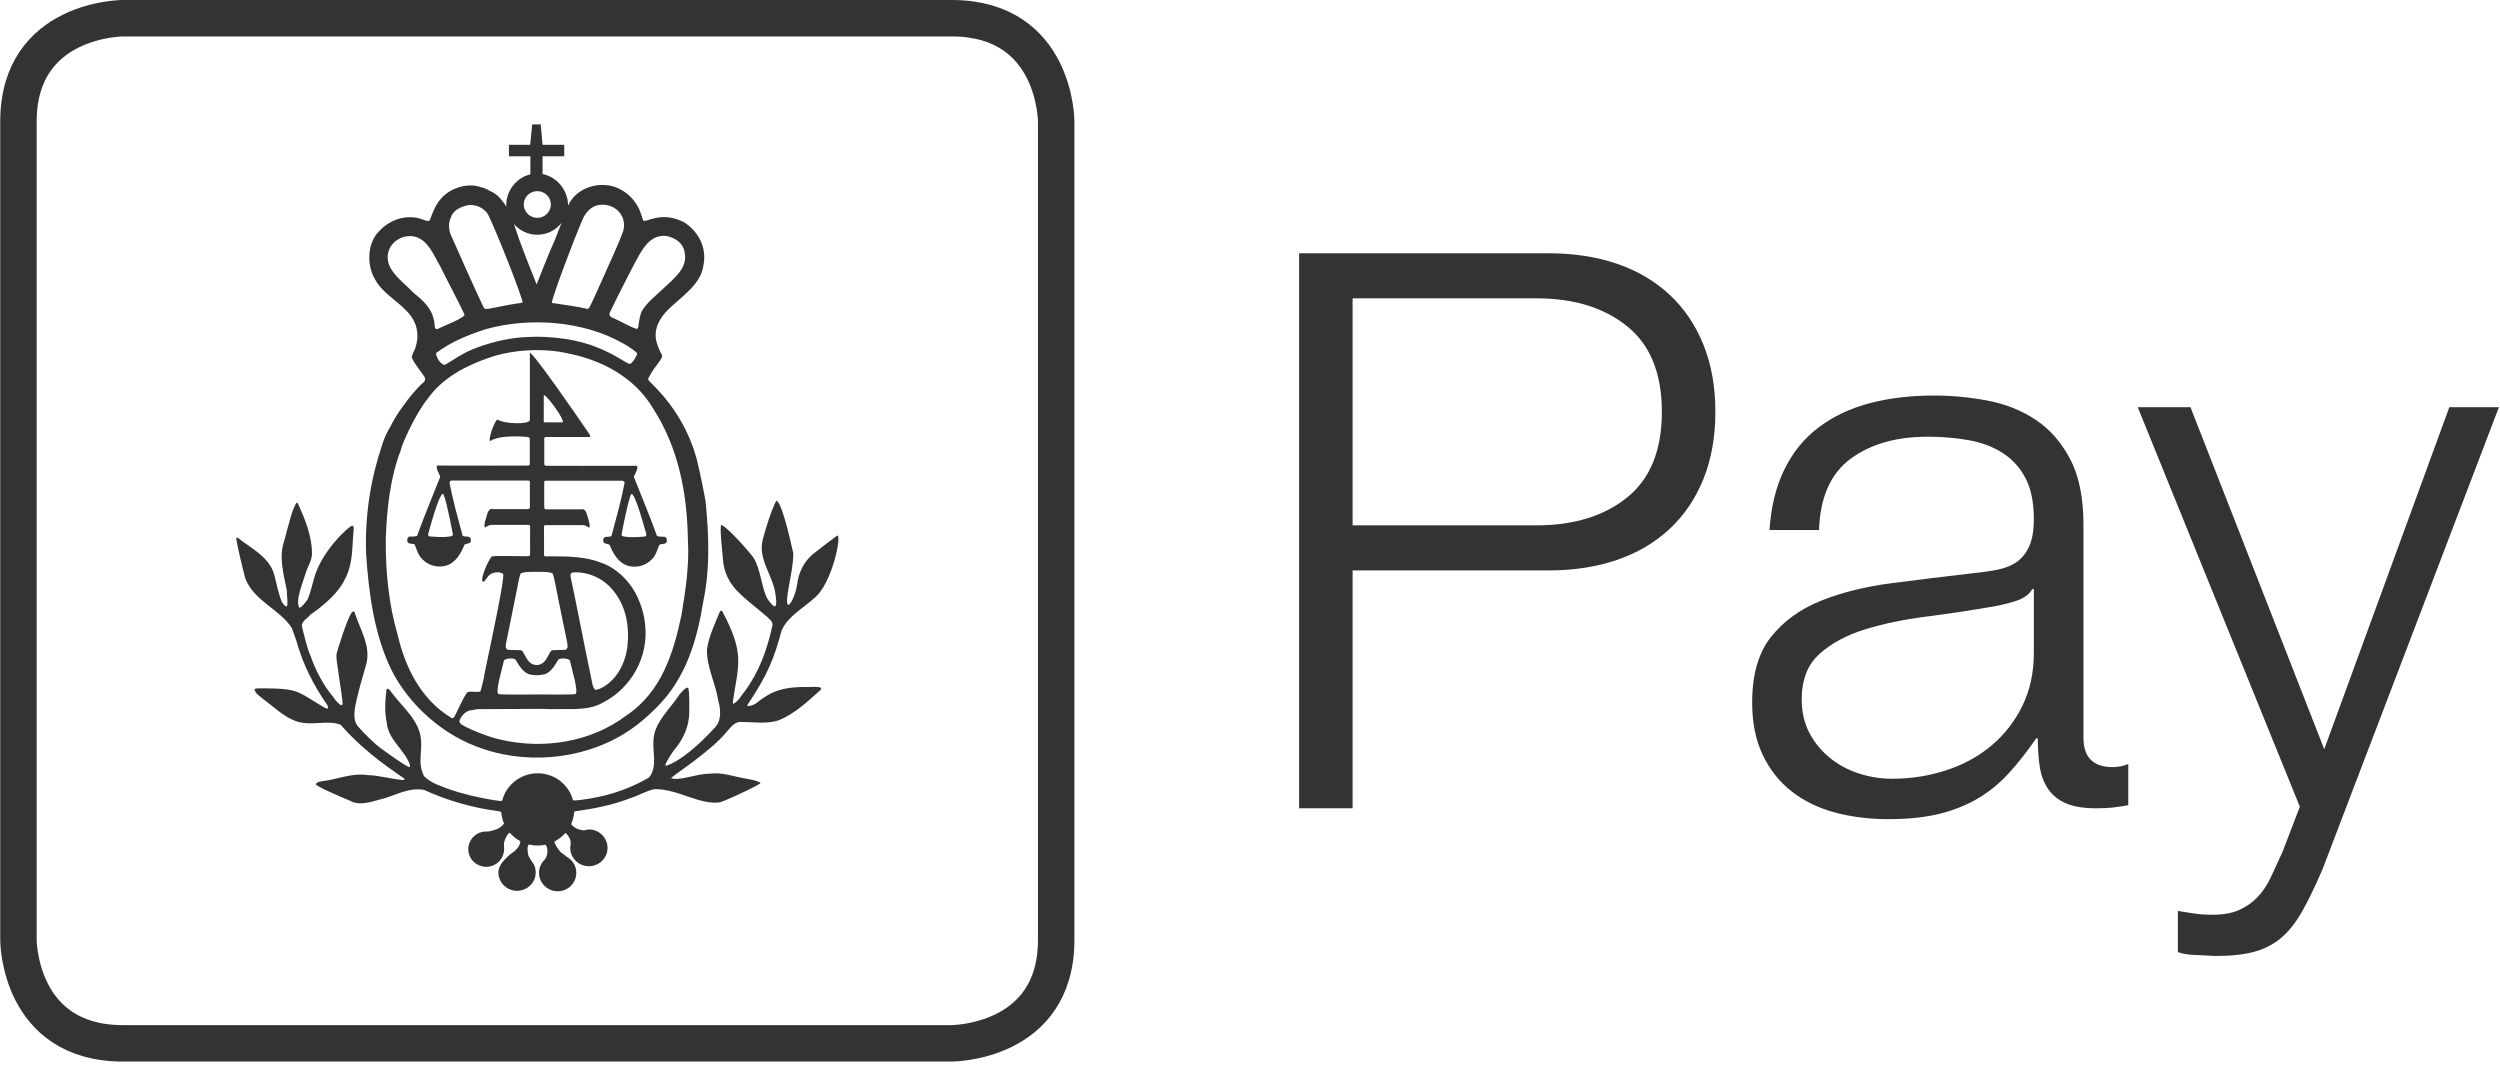 <?xml version="1.0" encoding="UTF-8"?>
<svg width="95px" height="41px" viewBox="0 0 95 41" version="1.1" xmlns="http://www.w3.org/2000/svg" xmlns:xlink="http://www.w3.org/1999/xlink">
    <!-- Generator: Sketch 52.5 (67469) - http://www.bohemiancoding.com/sketch -->
    <title>Logo eckig schwarz</title>
    <desc>Created with Sketch.</desc>
    <g id="Page-1" stroke="none" stroke-width="1" fill="none" fill-rule="evenodd">
        <g id="Logo-eckig-schwarz">
            <path d="M26.822,19.16 C26.822,19.015 26.603,17.961 26.474,17.438 C25.971,15.603 24.795,14.633 24.654,14.459 C24.641,14.442 24.604,14.403 24.656,14.34 C24.913,13.847 25.202,13.644 25.156,13.491 C25.064,13.338 25.001,13.172 24.949,12.994 C24.819,12.495 25.079,12.061 25.427,11.729 C25.945,11.232 26.642,10.797 26.733,10.07 C26.863,9.419 26.553,8.806 25.997,8.447 C25.095,7.984 24.534,8.498 24.437,8.371 C24.393,8.219 24.343,8.078 24.289,7.949 C24.046,7.428 23.527,7.044 22.946,7.029 L22.83,7.029 C22.542,7.029 21.875,7.182 21.588,7.814 L21.588,7.815 C21.588,7.241 21.17,6.719 20.618,6.615 L20.618,5.938 L21.442,5.938 L21.442,5.503 L20.618,5.503 L20.546,4.726 L20.223,4.726 L20.146,5.503 L19.339,5.503 L19.339,5.938 L20.154,5.938 L20.154,6.626 C19.63,6.749 19.238,7.237 19.238,7.791 C19.242,7.814 19.242,7.838 19.245,7.86 C19.118,7.648 18.945,7.43 18.732,7.311 C18.589,7.248 18.461,7.146 18.291,7.12 C18.047,7.018 17.699,7.029 17.426,7.12 C16.533,7.399 16.426,8.24 16.317,8.382 C16.271,8.441 16.015,8.315 15.925,8.295 C15.262,8.141 14.647,8.435 14.26,8.961 C13.953,9.443 13.963,10.147 14.26,10.63 C14.531,11.13 15.087,11.422 15.463,11.83 C15.822,12.188 15.954,12.687 15.799,13.16 C15.772,13.315 15.62,13.501 15.655,13.607 C15.772,13.861 15.966,14.067 16.121,14.308 C16.159,14.358 16.174,14.435 16.121,14.501 C15.81,14.781 15.551,15.1 15.307,15.445 C15.124,15.688 14.97,15.941 14.841,16.198 C14.711,16.415 14.608,16.632 14.531,16.875 C14.091,18.177 13.861,19.556 13.912,21.05 C14.015,22.57 14.221,24.089 14.854,25.417 C15.538,26.808 16.885,27.983 18.357,28.457 C20.22,29.095 22.443,28.8 24.008,27.69 C24.329,27.472 24.639,27.191 24.91,26.924 C26.073,25.788 26.488,24.331 26.733,22.811 C26.979,21.638 26.94,20.372 26.822,19.16 M24.108,10.019 C24.361,9.568 24.639,8.933 25.272,8.96 C25.556,8.997 25.881,9.163 25.982,9.457 C25.982,9.457 26.005,9.525 26.01,9.57 C26.163,10.17 25.61,10.581 25.207,10.963 C24.962,11.193 24.544,11.534 24.393,11.822 C24.278,12.025 24.274,12.476 24.224,12.484 C24.221,12.575 23.49,12.15 23.242,12.062 C23.179,12.009 23.138,11.971 23.165,11.896 C23.45,11.283 24.108,10.019 24.108,10.019 M24.213,13.428 C24.224,13.469 24.057,13.792 23.941,13.825 C23.844,13.852 23.39,13.461 22.649,13.185 C21.555,12.754 20.327,12.788 20.099,12.805 C19.038,12.828 18.074,13.22 17.88,13.308 C17.556,13.446 17.248,13.664 16.926,13.855 C16.76,13.912 16.547,13.529 16.574,13.415 C17.142,12.981 17.802,12.725 18.461,12.508 C20.165,12.037 22.197,12.202 23.695,13.058 C23.898,13.166 24.199,13.386 24.213,13.428 M22.157,8.295 C22.275,8.041 22.506,7.811 22.79,7.785 C23.063,7.76 23.321,7.835 23.501,8.027 C23.685,8.219 23.76,8.498 23.685,8.767 C23.477,9.355 23.193,9.916 22.946,10.491 C22.767,10.886 22.596,11.283 22.402,11.678 L22.339,11.741 C21.9,11.641 21.409,11.575 20.969,11.511 C20.962,11.352 21.782,9.151 22.157,8.295 M20.419,7.263 C20.699,7.263 20.933,7.491 20.933,7.771 C20.933,8.051 20.699,8.279 20.419,8.279 C20.135,8.279 19.903,8.051 19.903,7.771 C19.903,7.491 20.135,7.263 20.419,7.263 M20.413,8.921 C20.792,8.921 21.127,8.743 21.34,8.468 C21.275,8.647 21.145,8.949 21.087,9.111 C20.827,9.687 20.392,10.808 20.392,10.808 C20.163,10.221 19.951,9.713 19.733,9.111 C19.676,8.948 19.595,8.694 19.53,8.515 C19.748,8.761 20.064,8.921 20.413,8.921 M17.131,8.269 C17.219,7.976 17.531,7.849 17.789,7.796 C18.074,7.76 18.357,7.887 18.527,8.115 C18.798,8.615 19.897,11.401 19.858,11.503 C19.101,11.602 18.68,11.741 18.435,11.741 L18.383,11.691 C17.969,10.824 17.581,9.928 17.18,9.035 C17.064,8.816 17.012,8.513 17.131,8.269 M15.745,11.155 C15.277,10.66 14.466,10.17 14.815,9.419 C14.984,9.125 15.281,8.961 15.617,8.971 C16.237,9.009 16.471,9.687 16.73,10.121 C17.026,10.733 17.363,11.333 17.648,11.947 C17.7,12.065 16.896,12.368 16.612,12.508 C16.561,12.508 16.522,12.47 16.522,12.419 C16.509,12.009 16.353,11.618 15.745,11.155 M25.895,23.375 C25.596,24.804 25.132,26.31 23.798,27.191 C22.466,28.201 20.631,28.495 18.991,28.098 C18.703,28.044 17.931,27.766 17.544,27.537 C17.492,27.498 17.44,27.434 17.465,27.37 C17.531,27.203 17.671,27.05 17.841,27 L18.151,26.948 C18.991,26.937 19.805,26.948 20.621,26.937 C20.736,26.948 20.84,26.937 20.944,26.948 C21.576,26.924 22.313,27.026 22.868,26.72 C23.981,26.174 24.666,24.958 24.512,23.706 C24.484,23.438 24.421,23.183 24.329,22.94 C23.957,21.896 23.123,21.462 22.841,21.384 C22.315,21.161 21.576,21.135 20.955,21.141 C20.891,21.141 20.827,21.143 20.765,21.144 C20.764,21.137 20.668,21.16 20.67,21.081 C20.681,20.774 20.668,20.208 20.67,20.011 C20.69,19.944 20.697,19.962 20.748,19.954 C20.966,19.955 21.793,19.955 22.145,19.954 C22.232,19.958 22.313,20.003 22.377,20.054 C22.443,20.006 22.391,19.832 22.334,19.654 C22.277,19.404 22.201,19.321 22.072,19.354 C22.032,19.356 20.785,19.354 20.748,19.354 C20.73,19.359 20.689,19.338 20.681,19.292 C20.682,19.068 20.677,18.436 20.681,18.33 C20.681,18.251 20.743,18.272 20.743,18.267 C20.784,18.265 22.662,18.271 23.657,18.267 C23.695,18.281 23.735,18.305 23.735,18.342 C23.605,19.032 23.415,19.694 23.234,20.371 C23.132,20.435 22.916,20.324 22.921,20.551 C22.916,20.681 23.116,20.658 23.167,20.706 C23.282,21.005 23.49,21.384 23.85,21.496 C24.173,21.598 24.536,21.496 24.757,21.267 C24.924,21.114 24.975,20.897 25.053,20.706 C25.132,20.642 25.286,20.706 25.337,20.591 C25.35,20.514 25.337,20.425 25.259,20.399 C25.142,20.386 25.053,20.411 24.963,20.361 C24.782,19.837 24.353,18.793 24.088,18.123 C24.088,18.073 24.329,17.697 24.169,17.7 C23.18,17.705 20.748,17.7 20.748,17.7 C20.748,17.7 20.704,17.7 20.682,17.651 L20.682,16.773 L20.682,16.658 C20.688,16.598 20.749,16.607 20.749,16.607 L22.41,16.605 C22.445,16.594 22.422,16.545 22.41,16.516 C21.91,15.776 20.259,13.395 20.135,13.409 L20.135,15.966 C20.099,16.141 19.143,16.11 18.911,15.944 C18.805,15.944 18.532,16.717 18.629,16.759 C18.996,16.504 20.008,16.599 20.064,16.607 C20.12,16.616 20.127,16.667 20.132,16.672 C20.131,16.688 20.131,16.716 20.131,16.761 L20.132,16.765 L20.132,17.644 C20.111,17.691 20.069,17.691 20.069,17.691 C20.069,17.691 17.635,17.7 16.648,17.691 C16.487,17.691 16.729,18.066 16.729,18.118 C16.465,18.787 16.034,19.828 15.854,20.354 C15.762,20.405 15.673,20.38 15.554,20.391 C15.48,20.417 15.466,20.508 15.48,20.584 C15.53,20.698 15.685,20.635 15.762,20.698 C15.839,20.891 15.892,21.107 16.06,21.26 C16.279,21.489 16.641,21.591 16.966,21.489 C17.328,21.375 17.533,20.998 17.649,20.698 C17.7,20.649 17.9,20.674 17.894,20.545 C17.9,20.317 17.683,20.427 17.581,20.362 C17.402,19.688 17.209,19.025 17.082,18.336 C17.082,18.298 17.12,18.272 17.16,18.259 C18.153,18.265 20.032,18.259 20.073,18.259 C20.072,18.265 20.135,18.243 20.136,18.325 C20.139,18.429 20.135,19.061 20.136,19.285 C20.127,19.331 20.083,19.352 20.069,19.347 C20.029,19.347 18.783,19.35 18.743,19.347 C18.615,19.313 18.54,19.396 18.482,19.648 C18.423,19.824 18.374,19.999 18.439,20.048 C18.503,19.996 18.587,19.951 18.671,19.945 C19.023,19.947 19.85,19.948 20.069,19.945 C20.118,19.954 20.124,19.937 20.144,20.005 C20.146,20.201 20.136,20.766 20.144,21.074 C20.12,21.156 20.051,21.131 20.051,21.136 C19.79,21.143 18.703,21.101 18.68,21.154 C18.54,21.306 18.213,22.071 18.359,22.105 C18.436,22.122 18.476,21.921 18.648,21.815 C18.787,21.728 19.012,21.728 19.115,21.802 C19.209,21.863 18.68,24.321 18.42,25.558 C18.396,25.788 18.32,26.018 18.266,26.247 C18.247,26.355 17.785,26.217 17.737,26.335 C17.544,26.617 17.426,26.948 17.257,27.256 C17.232,27.281 17.169,27.306 17.131,27.268 C15.978,26.553 15.397,25.352 15.112,24.128 C14.775,22.979 14.648,21.74 14.66,20.476 C14.698,19.313 14.83,18.152 15.23,17.105 C15.238,16.959 15.788,15.708 16.263,15.138 C16.819,14.358 17.699,13.899 18.549,13.607 C19.502,13.256 20.722,13.238 21.511,13.415 C22.817,13.658 24.097,14.308 24.819,15.523 C25.765,16.991 26.113,18.701 26.14,20.514 C26.201,21.458 26.048,22.455 25.895,23.375 M19.59,25.065 C19.701,25.25 19.864,25.541 20.097,25.619 C20.377,25.698 20.614,25.638 20.71,25.619 C20.944,25.541 21.105,25.25 21.216,25.065 C21.27,25.001 21.576,25.006 21.654,25.093 C21.718,25.388 22.002,26.316 21.864,26.375 C21.765,26.407 20.575,26.385 20.412,26.388 L20.412,26.39 L20.396,26.39 C20.23,26.385 19.042,26.408 18.945,26.375 C18.805,26.316 19.088,25.388 19.152,25.093 C19.231,25.006 19.535,25.001 19.59,25.065 M19.261,24.288 C19.327,23.94 19.445,23.421 19.546,22.883 C19.622,22.526 19.733,21.895 19.777,21.808 C19.83,21.711 20.352,21.731 20.393,21.731 C20.435,21.731 20.956,21.711 21.008,21.808 C21.052,21.895 21.164,22.526 21.24,22.883 C21.342,23.421 21.46,23.94 21.528,24.288 C21.564,24.494 21.615,24.628 21.487,24.694 L21.008,24.707 C20.84,24.705 20.811,25.268 20.393,25.27 C19.977,25.268 19.946,24.705 19.777,24.707 L19.299,24.694 C19.171,24.628 19.221,24.494 19.261,24.288 M21.677,21.892 C21.677,21.829 21.694,21.779 21.755,21.754 C22.364,21.713 22.959,21.984 23.334,22.481 C23.812,23.08 23.941,23.898 23.826,24.677 C23.623,25.891 22.719,26.258 22.611,26.209 C22.512,26.097 22.499,25.919 22.455,25.711 C22.183,24.433 21.951,23.169 21.677,21.892 M20.663,16.048 L20.663,15.02 C20.751,14.965 21.474,15.963 21.381,16.048 C21.381,16.048 20.698,16.055 20.663,16.048 M24,18.769 C24.048,18.775 24.177,18.901 24.562,20.308 C24.558,20.42 24.444,20.386 24.368,20.396 C24.369,20.404 23.922,20.431 23.801,20.396 C23.801,20.396 23.601,20.401 23.619,20.307 C23.755,19.577 23.943,18.762 24,18.769 M17.209,20.301 C17.23,20.397 17.027,20.391 17.027,20.391 C16.905,20.425 16.459,20.399 16.46,20.391 C16.385,20.381 16.271,20.415 16.267,20.305 C16.652,18.897 16.78,18.769 16.832,18.765 C16.886,18.758 17.074,19.573 17.209,20.301" id="Fill-1" fill="#333333"></path>
            <path d="M30.611,26.105 C30.055,26.105 29.538,26.17 29.099,26.463 C28.786,26.644 28.729,26.803 28.43,26.833 C28.43,26.833 28.378,26.824 28.412,26.771 C29.194,25.615 29.433,24.958 29.705,23.948 C29.954,23.411 30.494,23.131 30.921,22.747 C31.645,22.196 32.015,20.197 31.799,20.362 C31.501,20.577 31.281,20.757 30.997,20.974 C30.571,21.279 30.338,21.74 30.285,22.249 C30.19,22.75 30,23.005 29.951,22.987 C29.778,22.891 30.158,21.701 30.145,21.024 C29.785,19.393 29.592,19.028 29.498,19.032 C29.293,19.416 29.079,20.152 28.994,20.464 C28.776,21.241 29.358,21.829 29.461,22.543 C29.485,22.697 29.535,22.989 29.447,23.044 C29.391,23.064 29.175,22.801 29.124,22.684 C28.918,22.199 28.905,21.65 28.632,21.19 C28.336,20.796 27.51,19.904 27.393,19.954 C27.364,20.372 27.443,20.808 27.47,21.229 C27.497,21.74 27.716,22.188 28.115,22.557 C28.438,22.876 28.8,23.131 29.15,23.439 C29.245,23.539 29.402,23.628 29.343,23.808 C29.15,24.688 28.85,25.531 28.298,26.272 C28.17,26.427 28.066,26.641 27.87,26.745 C27.834,26.731 27.857,26.694 27.845,26.681 C28.066,25.22 28.308,24.852 27.443,23.221 C27.419,23.194 27.364,23.208 27.353,23.246 C27.16,23.718 26.94,24.166 26.864,24.677 C26.85,25.352 27.185,25.94 27.287,26.591 C27.382,26.937 27.431,27.345 27.185,27.625 C26.167,28.745 25.507,29.053 25.308,29.098 C25.208,29.12 25.468,28.711 25.584,28.544 C25.945,28.124 26.191,27.625 26.191,27.064 C26.209,26.108 26.14,26.132 26.14,26.132 C26.042,26.117 25.907,26.299 25.813,26.399 C25.454,26.962 24.872,27.422 24.831,28.124 C24.795,28.584 24.986,29.146 24.666,29.542 C24.147,29.848 23.605,30.064 23.026,30.218 C22.734,30.294 22.002,30.433 21.776,30.414 C21.622,29.823 21.079,29.385 20.433,29.385 C19.782,29.385 19.233,29.828 19.084,30.424 C18.983,30.457 18.885,30.409 18.783,30.409 C18.175,30.308 17.598,30.178 17.027,29.976 C16.862,29.901 16.394,29.788 16.109,29.489 C16.069,29.388 16.019,29.285 16.004,29.171 C15.94,28.941 16.025,28.336 16.004,28.225 C16.004,27.384 15.254,26.86 14.802,26.209 C14.766,26.196 14.712,26.144 14.687,26.196 C14.635,26.617 14.608,27.05 14.698,27.472 C14.752,28.098 15.345,28.468 15.567,29.03 C15.581,29.072 15.596,29.098 15.567,29.146 C15.516,29.202 14.518,28.468 14.518,28.468 C14.184,28.225 13.871,27.905 13.589,27.587 C13.444,27.396 13.458,27.154 13.484,26.924 C13.589,26.335 13.767,25.774 13.925,25.213 C14.079,24.561 13.73,23.999 13.535,23.439 C13.497,23.36 13.482,23.167 13.382,23.259 C13.229,23.397 12.808,24.729 12.785,24.88 C12.761,25.078 12.955,26.068 13.018,26.707 C13.022,26.737 13.018,26.808 12.955,26.795 C12.825,26.72 12.723,26.579 12.646,26.463 C12.256,26.003 11.957,25.388 11.805,24.931 C11.664,24.623 11.571,24.178 11.469,23.796 C11.469,23.59 11.687,23.501 11.791,23.362 C13.565,22.138 13.323,21.274 13.444,20.067 C13.434,20.03 13.434,19.978 13.382,19.978 C13.264,19.981 12.2,20.961 11.933,21.984 C11.856,22.25 11.799,22.516 11.693,22.771 C11.617,22.886 11.44,23.108 11.378,23.094 C11.206,22.844 11.507,22.149 11.637,21.714 C11.714,21.496 11.844,21.306 11.856,21.051 C11.856,20.348 11.584,19.724 11.313,19.11 C11.179,19.014 10.915,20.131 10.808,20.527 C10.577,21.165 10.785,21.829 10.899,22.441 C10.899,22.635 10.962,23.005 10.887,23.044 C10.808,23.044 10.771,22.94 10.718,22.891 C10.577,22.557 10.511,22.188 10.419,21.829 C10.229,21.165 9.556,20.846 9.039,20.438 C9.012,20.425 8.975,20.438 8.975,20.464 C9.026,20.808 9.264,21.776 9.321,21.98 C9.652,22.842 10.643,23.158 11.093,23.871 L11.26,24.344 C11.507,25.238 11.908,26.028 12.438,26.795 C12.464,26.834 12.476,26.885 12.449,26.924 C12.406,26.982 11.753,26.503 11.416,26.35 C11.017,26.144 10.475,26.17 10.022,26.156 C9.747,26.156 9.693,26.159 9.672,26.196 C9.71,26.361 9.842,26.428 9.969,26.539 C10.37,26.834 10.757,27.218 11.223,27.396 C11.78,27.613 12.425,27.345 12.942,27.537 C13.653,28.365 14.494,28.992 15.358,29.581 L15.373,29.604 C15.373,29.618 15.345,29.643 15.321,29.643 C14.853,29.604 14.416,29.464 13.963,29.453 C13.37,29.362 12.825,29.618 12.256,29.682 C12.192,29.706 12.02,29.701 12.002,29.806 C12.011,29.878 12.861,30.243 13.317,30.435 C13.653,30.627 14.092,30.473 14.427,30.384 C14.984,30.257 15.486,29.911 16.109,30.014 C17.01,30.426 17.972,30.704 18.978,30.83 C19.005,30.836 19.027,30.847 19.046,30.86 C19.058,31.012 19.095,31.158 19.154,31.293 C19.041,31.459 18.841,31.536 18.671,31.574 C18.646,31.582 18.62,31.586 18.594,31.59 L18.533,31.598 C18.236,31.574 17.946,31.744 17.837,32.036 C17.707,32.383 17.889,32.771 18.241,32.896 C18.593,33.028 18.984,32.848 19.112,32.499 C19.151,32.401 19.163,32.301 19.154,32.204 L19.154,32.026 C19.158,32.004 19.163,31.978 19.173,31.954 C19.205,31.846 19.3,31.672 19.368,31.639 C19.479,31.77 19.616,31.881 19.769,31.965 C19.777,32.011 19.761,32.045 19.755,32.06 C19.726,32.171 19.645,32.262 19.546,32.351 C19.546,32.351 18.937,32.737 18.939,33.153 C18.941,33.539 19.257,33.851 19.648,33.851 C20.038,33.851 20.357,33.539 20.357,33.153 C20.357,33.044 20.332,32.941 20.287,32.848 L20.163,32.665 C20.127,32.606 20.093,32.548 20.076,32.503 C20.018,32.233 20.051,32.137 20.101,32.092 C20.211,32.118 20.318,32.131 20.433,32.131 C20.532,32.131 20.63,32.12 20.724,32.1 C20.743,32.118 20.76,32.143 20.774,32.171 C20.827,32.311 20.805,32.448 20.755,32.574 L20.711,32.654 C20.569,32.782 20.483,32.965 20.483,33.167 C20.483,33.554 20.8,33.868 21.19,33.868 C21.584,33.868 21.9,33.554 21.9,33.167 C21.9,32.9 21.749,32.668 21.525,32.551 L21.479,32.508 C21.428,32.47 21.379,32.436 21.33,32.401 C21.214,32.298 21.084,32.082 21.064,31.98 C21.226,31.898 21.37,31.785 21.487,31.651 C21.546,31.684 21.669,31.846 21.678,31.968 C21.684,31.995 21.686,32.021 21.689,32.05 L21.673,32.154 C21.673,32.176 21.669,32.198 21.669,32.22 C21.669,32.604 21.988,32.916 22.379,32.916 C22.768,32.916 23.087,32.604 23.087,32.22 C23.087,31.832 22.768,31.519 22.379,31.519 C22.358,31.519 22.169,31.555 22.169,31.555 C21.991,31.527 21.821,31.477 21.703,31.314 C21.767,31.171 21.809,31.014 21.82,30.848 C21.827,30.843 21.837,30.836 21.848,30.83 C22.586,30.729 23.309,30.587 23.982,30.319 C24.276,30.23 24.548,30.052 24.872,29.988 C25.764,29.975 26.581,30.6 27.361,30.488 C27.455,30.467 28.399,30.064 28.891,29.771 C28.931,29.684 28.363,29.591 28.363,29.591 C27.899,29.517 27.457,29.336 26.967,29.4 C26.46,29.4 25.813,29.688 25.507,29.571 C25.44,29.551 27.032,28.554 27.639,27.778 C27.78,27.625 27.924,27.422 28.153,27.434 C28.632,27.434 29.15,27.522 29.598,27.37 C30.21,27.115 30.689,26.658 31.193,26.209 C31.203,26.182 31.203,26.144 31.193,26.132 C30.985,26.068 30.816,26.119 30.611,26.105" id="Fill-5" fill="#333333"></path>
            <path d="M58.396,19.963 C59.811,19.963 60.957,19.608 61.835,18.9 C62.712,18.19 63.151,17.107 63.151,15.65 C63.151,14.193 62.712,13.11 61.835,12.401 C60.957,11.692 59.811,11.337 58.396,11.337 L51.399,11.337 L51.399,19.963 L58.396,19.963 Z M58.845,9.624 C59.802,9.624 60.668,9.757 61.446,10.023 C62.223,10.289 62.891,10.683 63.45,11.204 C64.007,11.727 64.436,12.362 64.735,13.11 C65.034,13.858 65.184,14.705 65.184,15.65 C65.184,16.595 65.034,17.442 64.735,18.19 C64.436,18.939 64.007,19.574 63.45,20.096 C62.891,20.617 62.223,21.011 61.446,21.277 C60.668,21.543 59.802,21.676 58.845,21.676 L51.399,21.676 L51.399,30.715 L49.366,30.715 L49.366,9.624 L58.845,9.624 Z M67.808,17.836 C68.127,17.186 68.56,16.654 69.108,16.241 C69.657,15.827 70.299,15.522 71.037,15.325 C71.775,15.129 72.592,15.03 73.489,15.03 C74.167,15.03 74.844,15.094 75.523,15.222 C76.2,15.35 76.808,15.591 77.346,15.946 C77.884,16.3 78.323,16.797 78.662,17.437 C79.001,18.077 79.171,18.91 79.171,19.934 L79.171,28.027 C79.171,28.775 79.539,29.149 80.276,29.149 C80.496,29.149 80.695,29.11 80.874,29.031 L80.874,30.597 C80.655,30.637 80.461,30.666 80.292,30.685 C80.122,30.705 79.907,30.715 79.649,30.715 C79.171,30.715 78.786,30.651 78.498,30.523 C78.208,30.395 77.984,30.213 77.825,29.977 C77.665,29.74 77.56,29.46 77.51,29.134 C77.461,28.81 77.436,28.45 77.436,28.057 L77.377,28.057 C77.037,28.549 76.693,28.987 76.345,29.37 C75.996,29.755 75.607,30.075 75.178,30.33 C74.749,30.587 74.261,30.784 73.714,30.921 C73.165,31.059 72.512,31.128 71.754,31.128 C71.037,31.128 70.364,31.044 69.736,30.877 C69.108,30.71 68.56,30.444 68.091,30.08 C67.623,29.716 67.254,29.253 66.986,28.691 C66.716,28.13 66.582,27.466 66.582,26.697 C66.582,25.634 66.821,24.803 67.3,24.201 C67.778,23.601 68.411,23.144 69.198,22.828 C69.985,22.514 70.873,22.292 71.86,22.164 C72.846,22.036 73.848,21.912 74.865,21.794 C75.263,21.755 75.612,21.706 75.911,21.647 C76.21,21.587 76.459,21.484 76.659,21.337 C76.858,21.189 77.012,20.987 77.122,20.73 C77.232,20.475 77.286,20.14 77.286,19.727 C77.286,19.097 77.182,18.58 76.972,18.176 C76.763,17.772 76.474,17.452 76.106,17.216 C75.737,16.98 75.308,16.817 74.819,16.728 C74.331,16.64 73.808,16.595 73.25,16.595 C72.053,16.595 71.077,16.876 70.319,17.437 C69.562,17.998 69.163,18.9 69.123,20.14 L67.24,20.14 C67.3,19.254 67.489,18.486 67.808,17.836 Z M77.227,22.385 C77.107,22.602 76.877,22.759 76.539,22.857 C76.2,22.957 75.901,23.025 75.642,23.064 C74.844,23.202 74.022,23.326 73.175,23.434 C72.328,23.542 71.555,23.704 70.857,23.921 C70.16,24.138 69.587,24.448 69.138,24.851 C68.69,25.255 68.465,25.831 68.465,26.58 C68.465,27.052 68.56,27.47 68.749,27.835 C68.939,28.2 69.193,28.514 69.512,28.78 C69.831,29.046 70.2,29.248 70.618,29.386 C71.037,29.524 71.466,29.592 71.904,29.592 C72.622,29.592 73.309,29.484 73.967,29.267 C74.625,29.051 75.198,28.736 75.687,28.322 C76.175,27.909 76.564,27.407 76.853,26.816 C77.141,26.225 77.286,25.556 77.286,24.807 L77.286,22.385 L77.227,22.385 Z M83.238,15.473 L88.321,28.47 L93.075,15.473 L94.959,15.473 L88.261,33.019 C87.982,33.669 87.723,34.205 87.484,34.629 C87.244,35.052 86.98,35.387 86.691,35.633 C86.402,35.879 86.064,36.056 85.674,36.164 C85.286,36.273 84.793,36.327 84.195,36.327 C83.816,36.307 83.522,36.293 83.313,36.283 C83.103,36.273 82.918,36.238 82.759,36.18 L82.759,34.614 C82.978,34.653 83.193,34.687 83.402,34.717 C83.612,34.747 83.826,34.761 84.045,34.761 C84.463,34.761 84.808,34.703 85.076,34.584 C85.346,34.466 85.58,34.304 85.779,34.097 C85.978,33.89 86.148,33.639 86.288,33.344 C86.426,33.048 86.576,32.724 86.736,32.369 L87.394,30.656 L81.234,15.473 L83.238,15.473 Z" id="Fill-7" fill="#333333"></path>
            <path d="M4.674,0.692 C4.674,0.692 0.701,0.692 0.701,4.617 L0.701,35.722 C0.701,35.722 0.701,39.647 4.674,39.647 L36.161,39.647 C36.161,39.647 40.135,39.647 40.135,35.722 L40.135,4.617 C40.135,4.617 40.135,0.692 36.161,0.692 L4.674,0.692 Z" id="Stroke-9" stroke="#333333" stroke-width="1.385"></path>
        </g>
    </g>
</svg>